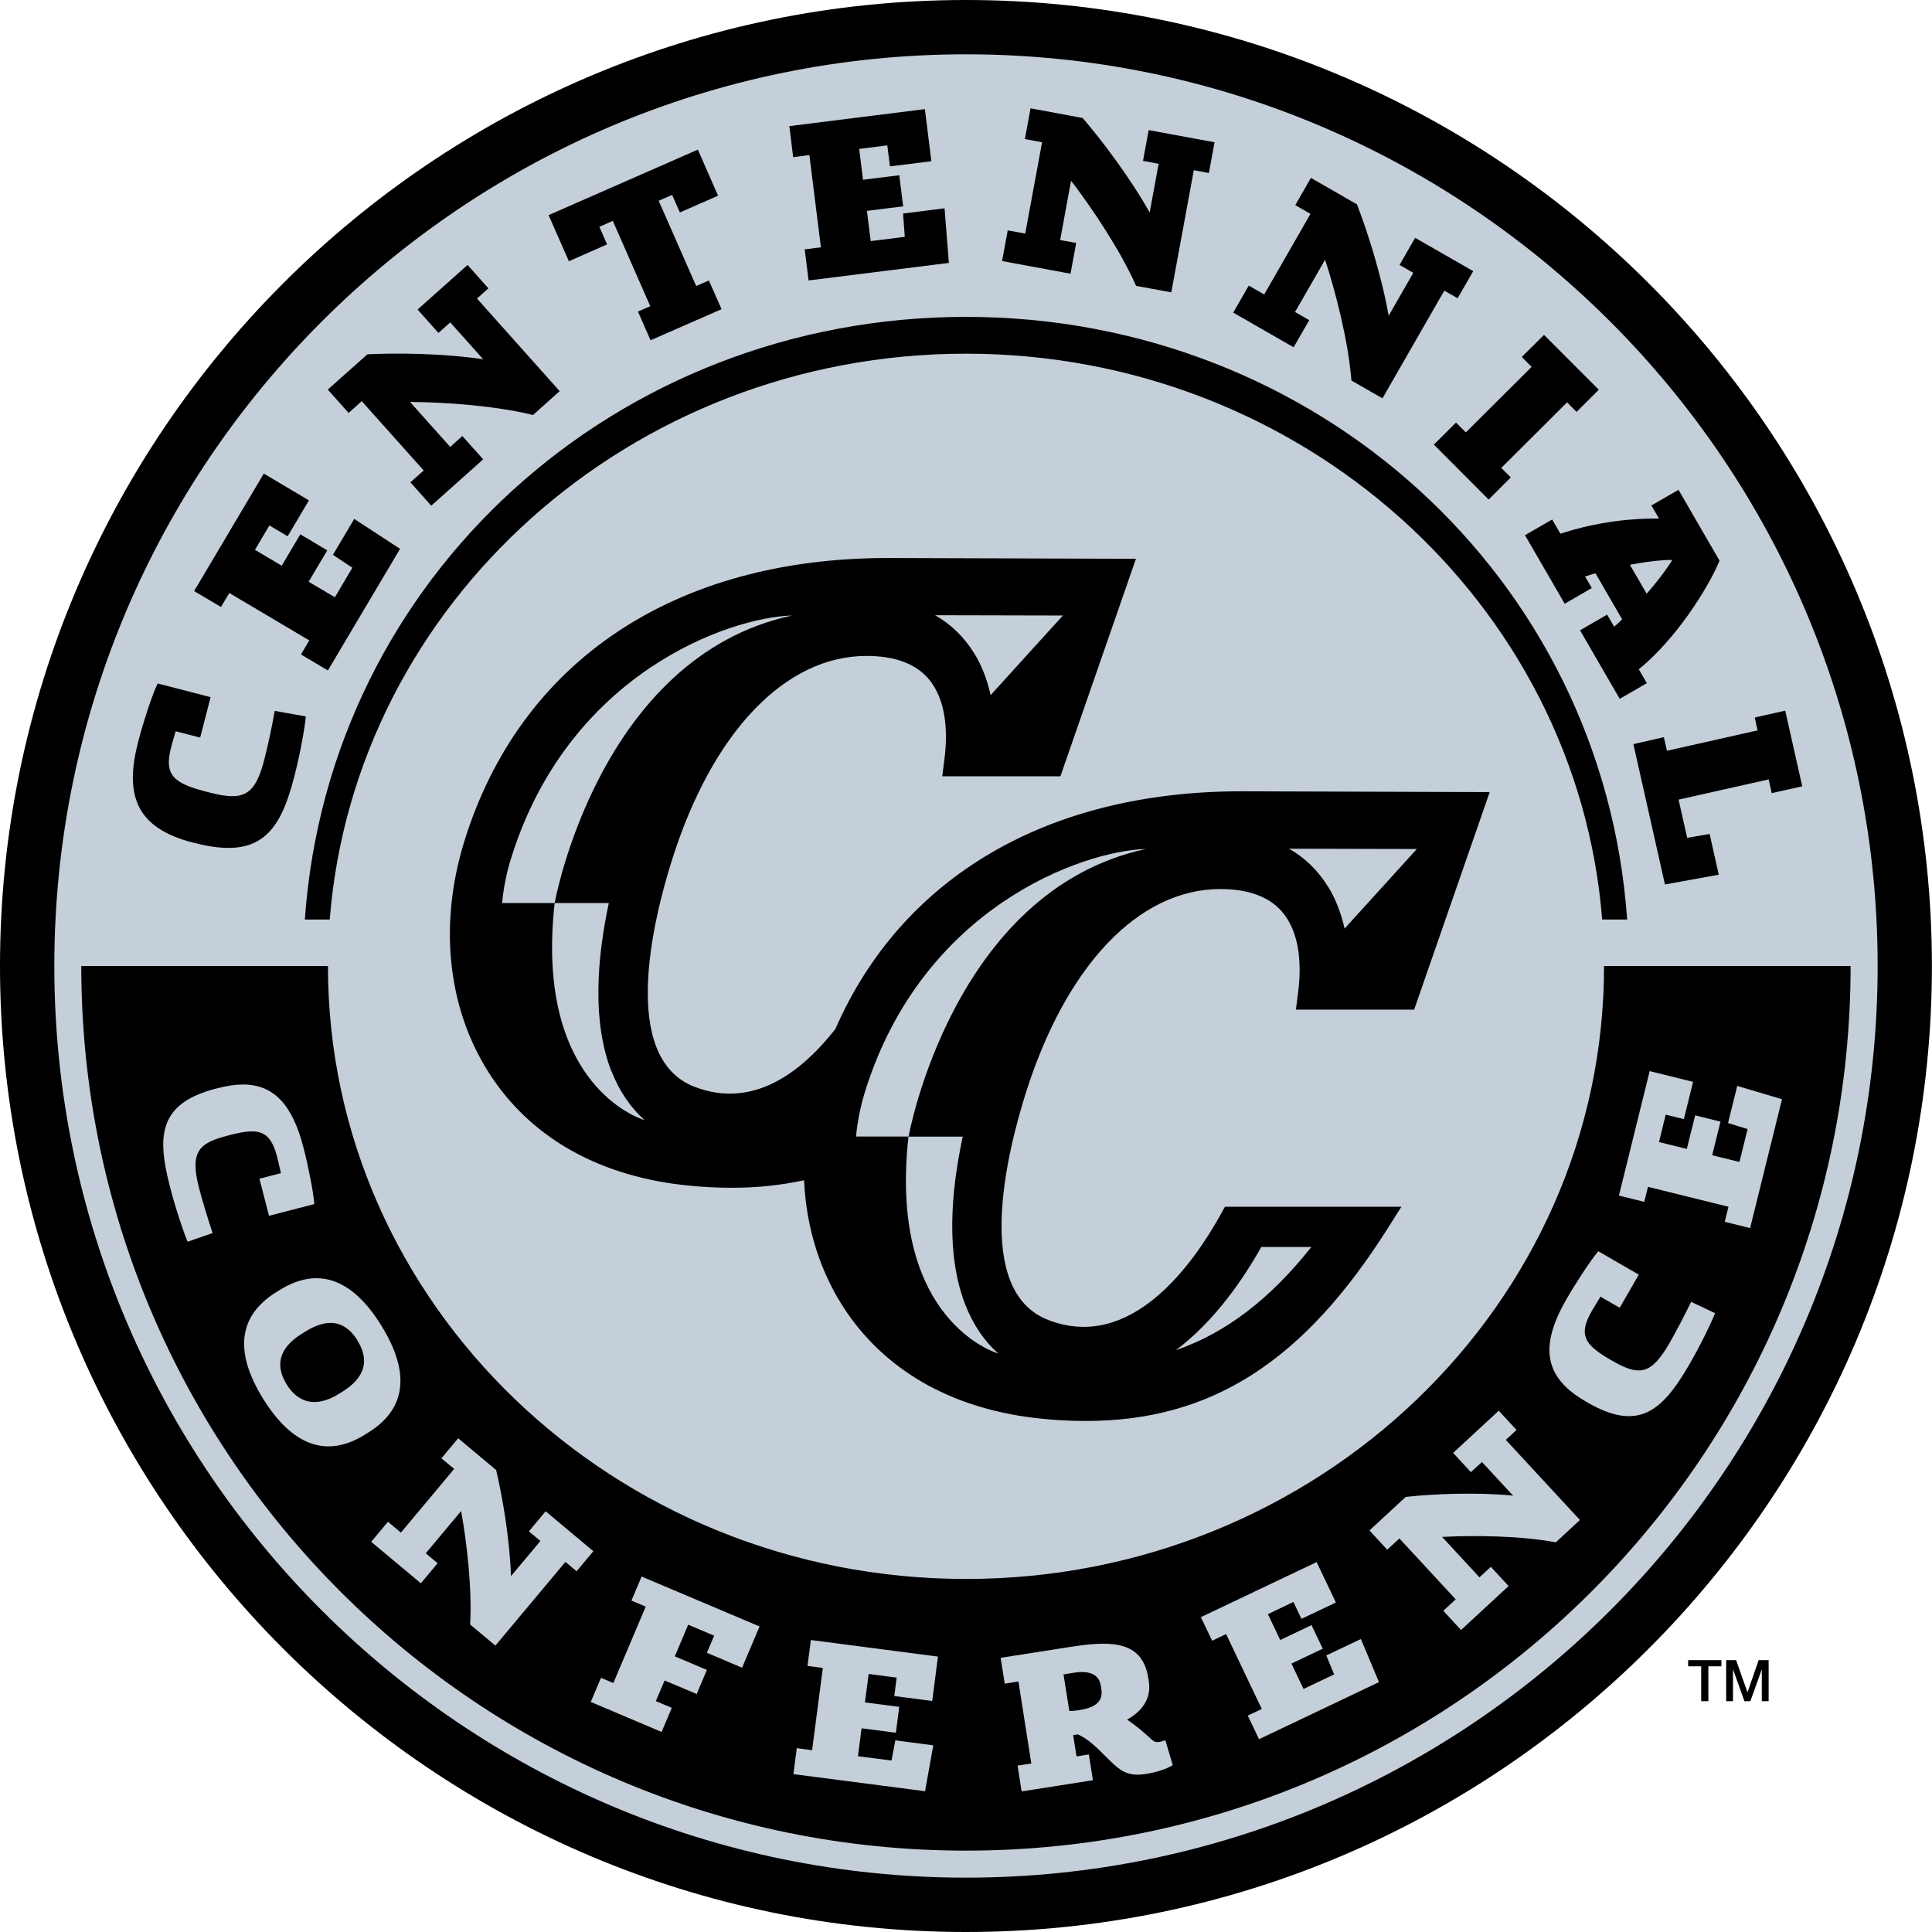 <svg width="61" height="61" viewBox="0 0 61 61" fill="none" xmlns="http://www.w3.org/2000/svg">
<g clip-path="url(#clip0_16021_279072)">
<path d="M30.497 0C13.682 0 0 13.683 0 30.5C0 47.318 13.683 61 30.497 61C47.312 61 60.997 47.318 60.997 30.5C60.997 13.682 47.317 0 30.497 0Z" fill="black"/>
<path d="M30.5 1.715C14.626 1.715 1.715 14.629 1.715 30.5C1.715 46.371 14.629 59.284 30.5 59.284C46.371 59.284 59.284 46.371 59.284 30.5C59.284 14.629 46.371 1.715 30.5 1.715Z" fill="#C4CFDA"/>
<path d="M51.375 29.033C50.614 18.213 41.543 10.005 30.5 10.005C19.456 10.005 10.386 18.214 9.625 29.033H10.411C11.2 19.056 19.907 11.167 30.497 11.167C41.087 11.167 49.797 19.053 50.586 29.033H51.375ZM30.5 58.431C45.926 58.431 58.43 45.926 58.43 30.5H50.645V30.511C50.645 41.177 41.608 49.853 30.5 49.853C19.392 49.853 10.355 41.174 10.355 30.511V30.5H2.566C2.566 45.926 15.071 58.431 30.5 58.431ZM36.257 52.984L36.271 53.074C36.349 53.572 36.128 53.978 35.616 54.277L35.585 54.294L35.613 54.314C35.893 54.501 36.15 54.728 36.368 54.927C36.455 55.019 36.542 55.005 36.609 54.997C36.656 54.989 36.702 54.977 36.746 54.96L36.794 54.946L37.029 55.733C36.797 55.867 36.509 55.959 36.145 56.015C35.795 56.068 35.54 56.01 35.291 55.811C35.148 55.696 35.02 55.565 34.88 55.428C34.63 55.178 34.373 54.918 34.037 54.761H34.032L33.883 54.781L33.99 55.456L34.379 55.394L34.507 56.208L32.257 56.561L32.128 55.747L32.562 55.679L32.156 53.091L31.723 53.158L31.594 52.343L33.866 51.988C35.213 51.778 36.083 51.87 36.256 52.987M41.09 51.109L40.838 50.58L40.032 50.964L40.421 51.781L41.409 51.311L41.764 52.055L40.776 52.525L41.157 53.326L42.123 52.867L41.876 52.268L42.968 51.75L43.539 53.11L39.752 54.913L39.397 54.168L39.839 53.958L38.722 51.613L38.714 51.593L38.272 51.803L37.916 51.059L41.571 49.321L42.179 50.597L41.087 51.115L41.09 51.109ZM53.163 35.333L52.615 35.199L52.592 35.193L52.38 36.058L53.239 36.271L53.259 36.276L53.522 35.216L54.322 35.414L54.059 36.475L54.901 36.682L54.921 36.687L55.178 35.649L54.56 35.459L54.851 34.286L56.264 34.706L55.257 38.775L54.456 38.577L54.574 38.101L52.052 37.477L52.033 37.471L51.915 37.947L51.115 37.748L52.086 33.819L53.457 34.158L53.166 35.33L53.163 35.333ZM51.14 41.291L50.533 40.941L50.513 40.972C50.427 41.11 50.343 41.249 50.261 41.389C50.04 41.773 49.987 42.033 50.079 42.26C50.166 42.472 50.384 42.663 50.832 42.923L50.936 42.982C51.389 43.242 51.674 43.318 51.926 43.242C52.184 43.164 52.419 42.912 52.713 42.405C52.954 41.978 53.181 41.544 53.396 41.104L54.151 41.462C54.028 41.781 53.676 42.497 53.334 43.088C52.844 43.936 52.447 44.384 52.005 44.588C51.493 44.823 50.894 44.728 50.127 44.283L50.065 44.247C48.769 43.5 48.587 42.537 49.455 41.026C49.743 40.525 50.214 39.803 50.463 39.506L51.742 40.245L51.14 41.291ZM47.72 47.22L47.776 47.225L46.805 46.176L46.791 46.159L46.441 46.481L45.881 45.873L47.322 44.541L47.882 45.149L47.544 45.462L49.884 47.992L49.122 48.697C48.028 48.49 46.572 48.473 45.576 48.524H45.531L46.698 49.786L46.712 49.803L47.071 49.47L47.631 50.077L46.13 51.465L45.57 50.858L45.962 50.497L44.199 48.591L44.185 48.574L43.799 48.929L43.239 48.322L44.384 47.262C45.24 47.169 46.564 47.11 47.72 47.217M20.254 49.775L23.982 51.353L23.43 52.655L22.319 52.184L22.549 51.644L21.729 51.297L21.306 52.296L22.319 52.725L21.997 53.486L20.984 53.058L20.707 53.71L21.211 53.922L20.889 54.684L18.653 53.735L18.975 52.974L19.366 53.139L20.388 50.726L19.937 50.536L20.259 49.775H20.254ZM6.263 36.377C6.134 36.615 6.143 36.959 6.288 37.524C6.383 37.894 6.596 38.591 6.713 38.932L5.924 39.206C5.79 38.893 5.538 38.135 5.367 37.474C5.121 36.525 5.09 35.926 5.267 35.47C5.468 34.944 5.961 34.594 6.82 34.37L6.89 34.354C7.175 34.281 7.436 34.242 7.671 34.242C8.639 34.242 9.23 34.872 9.58 36.226C9.725 36.786 9.896 37.631 9.924 38.017L8.494 38.387L8.191 37.217L8.849 37.046L8.869 37.04L8.857 36.984C8.821 36.819 8.785 36.665 8.751 36.528C8.639 36.1 8.496 35.876 8.27 35.778C8.06 35.688 7.769 35.705 7.268 35.834L7.153 35.865C6.647 35.996 6.389 36.142 6.266 36.371M8.726 40.796L8.838 40.726C9.445 40.351 10.028 40.261 10.57 40.463C11.094 40.656 11.589 41.123 12.037 41.848C12.966 43.348 12.826 44.488 11.625 45.232L11.513 45.302C10.906 45.677 10.324 45.764 9.778 45.557C9.252 45.358 8.757 44.888 8.306 44.16C7.385 42.671 7.528 41.538 8.729 40.793M16.131 49.766L17.049 48.672L17.063 48.655L16.699 48.35L17.228 47.717L18.734 48.977L18.205 49.609L17.852 49.315L15.641 51.957L14.844 51.291C14.908 50.177 14.743 48.733 14.567 47.754L14.558 47.709L13.456 49.027L13.442 49.044L13.817 49.357L13.288 49.99L11.721 48.68L12.249 48.047L12.658 48.389L14.326 46.396L14.34 46.379L13.937 46.044L14.466 45.411L15.664 46.413C15.863 47.253 16.089 48.557 16.131 49.716V49.771V49.766ZM25.602 51.781L29.615 52.304L29.433 53.706L28.236 53.55L28.311 52.968L27.427 52.853L27.309 53.751L28.392 53.891L28.286 54.708L27.203 54.568L27.088 55.45L28.129 55.584H28.149L28.269 54.949L29.467 55.106L29.207 56.555L25.051 56.015L25.157 55.195L25.641 55.26L25.98 52.662L25.496 52.598L25.602 51.781Z" fill="black"/>
<path d="M11.287 42.321C11.094 42.011 10.859 41.829 10.588 41.781C10.313 41.734 9.997 41.82 9.645 42.039L9.538 42.106C8.83 42.546 8.665 43.083 9.051 43.71C9.241 44.02 9.482 44.202 9.765 44.253C9.818 44.261 9.871 44.267 9.925 44.267C10.165 44.267 10.428 44.18 10.708 44.003L10.809 43.942C11.517 43.502 11.679 42.959 11.287 42.327M33.761 54V54.02H33.783C33.901 54.02 33.959 54.011 34.052 53.998C34.34 53.953 34.528 53.883 34.642 53.776C34.763 53.667 34.805 53.513 34.771 53.309L34.757 53.225C34.704 52.892 34.447 52.752 33.985 52.802L33.579 52.867L33.758 54H33.761ZM6.079 26.599L6.157 26.618C8.198 27.144 8.836 26.291 9.289 24.53C9.468 23.842 9.625 22.982 9.656 22.621L8.674 22.445C8.583 22.961 8.474 23.474 8.346 23.982C8.049 25.127 7.683 25.297 6.63 25.026L6.499 24.992C5.469 24.726 5.178 24.463 5.402 23.598C5.441 23.444 5.494 23.271 5.547 23.089L6.32 23.288L6.65 22.011L4.979 21.58C4.8 21.941 4.517 22.823 4.361 23.425C3.938 25.062 4.26 26.131 6.076 26.599M7.24 18.723L9.765 20.22L9.502 20.663L10.353 21.169L12.631 17.329L11.184 16.383L10.512 17.517L11.125 17.925L10.574 18.857L9.745 18.367L10.333 17.377L9.482 16.87L8.895 17.861L8.05 17.36L8.506 16.59L9.082 16.932L9.754 15.798L8.329 14.953L6.129 18.662L6.977 19.165L7.241 18.723H7.24ZM11.425 12.67L13.378 14.855L12.958 15.228L13.616 15.967L15.256 14.503L14.598 13.767L14.215 14.111L12.947 12.692C13.997 12.695 15.617 12.804 16.829 13.103L17.671 12.35L15.06 9.426L15.421 9.104L14.763 8.365L13.185 9.773L13.843 10.512L14.215 10.179L15.256 11.343C13.991 11.155 12.524 11.141 11.601 11.186L10.349 12.3L11.007 13.038L11.418 12.669H11.424L11.425 12.67ZM17.962 8.248L19.168 7.716L18.925 7.162L19.348 6.974L20.531 9.667L20.142 9.837L20.54 10.744L22.782 9.762L22.382 8.855L21.981 9.031L20.797 6.339L21.222 6.154L21.466 6.708L22.672 6.179L22.034 4.724L17.321 6.792L17.962 8.248ZM24.922 3.982L25.043 4.962L25.555 4.897L25.919 7.808L25.407 7.873L25.53 8.855L29.96 8.301L29.823 6.577L28.513 6.742L28.567 7.478L27.492 7.612L27.372 6.658L28.516 6.515L28.393 5.533L27.248 5.676L27.128 4.702L28.015 4.59L28.099 5.253L29.406 5.091L29.202 3.445L24.922 3.982ZM31.818 7.271L31.639 8.242L33.8 8.642L33.979 7.671L33.473 7.579L33.817 5.706C34.458 6.54 35.365 7.886 35.871 9.026L36.982 9.23L37.693 5.373L38.169 5.463L38.348 4.492L36.268 4.108L36.089 5.079L36.582 5.172L36.299 6.708C35.672 5.595 34.785 4.425 34.183 3.725L32.538 3.42L32.359 4.391L32.902 4.492L32.37 7.374L31.818 7.274V7.271ZM38.938 9.871L40.844 10.965L41.337 10.109L40.889 9.851L41.838 8.2C42.165 9.199 42.571 10.769 42.669 12.015L43.649 12.577L45.602 9.177L46.022 9.417L46.515 8.561L44.681 7.509L44.189 8.365L44.623 8.614L43.845 9.969C43.623 8.709 43.178 7.313 42.843 6.451L41.39 5.617L40.897 6.476L41.376 6.753L39.915 9.297L39.428 9.017L38.935 9.874L38.938 9.871ZM45.971 13.341L45.272 14.038L47.002 15.773L47.701 15.073L47.401 14.774L49.478 12.703L49.778 13.005L50.48 12.305L48.75 10.573L48.048 11.27L48.359 11.584L46.282 13.652L45.971 13.341ZM49.005 16.403L48.149 16.898L49.403 19.062L50.259 18.567L50.046 18.2L50.374 18.099L51.216 19.554C51.138 19.636 51.048 19.714 50.964 19.787L50.743 19.406L49.887 19.901L51.141 22.065L51.997 21.57L51.742 21.13C52.884 20.215 53.928 18.586 54.292 17.702L52.996 15.465L52.14 15.96L52.38 16.372C51.58 16.364 50.48 16.456 49.268 16.851L49.005 16.397V16.403ZM51.465 17.833C52.19 17.693 52.702 17.668 52.798 17.685C52.758 17.752 52.478 18.194 51.991 18.745L51.462 17.833L51.465 17.833ZM52.632 23.705L52.534 23.276L51.572 23.495L52.568 27.925L54.267 27.617L53.979 26.332L53.27 26.453L52.999 25.247L55.843 24.609L55.94 25.042L56.903 24.827L56.366 22.437L55.403 22.655L55.493 23.061L52.632 23.705ZM40.92 31.877H44.65L47.035 25.009L39.201 24.984C33.058 24.984 28.471 27.701 26.375 32.49C25.314 33.841 23.789 35.031 21.931 34.315C19.538 33.394 20.632 29.005 21.214 27.161C22.488 23.12 24.785 20.71 27.36 20.71C28.23 20.71 28.883 20.945 29.294 21.407C29.915 22.107 29.921 23.209 29.814 24.012L29.75 24.511H33.481L35.866 17.643L28.032 17.618C21.298 17.618 16.426 20.875 14.663 26.554C13.82 29.266 14.15 32.003 15.567 34.071C16.888 36.002 19.02 37.163 21.732 37.432C22.208 37.48 22.67 37.502 23.115 37.502C23.912 37.502 24.668 37.421 25.387 37.264C25.457 38.789 25.91 40.228 26.736 41.434C28.057 43.362 30.19 44.527 32.901 44.795C33.377 44.843 33.839 44.865 34.284 44.865C38.258 44.865 41.169 42.979 43.833 38.756L44.247 38.101H38.675L38.566 38.3C37.634 39.987 35.689 42.674 33.1 41.678C30.707 40.757 31.802 36.369 32.384 34.524C33.657 30.483 35.955 28.07 38.53 28.07C39.4 28.07 40.052 28.305 40.461 28.767C41.082 29.467 41.088 30.57 40.981 31.373L40.917 31.871L40.92 31.876V31.877Z" fill="black"/>
<path d="M19.308 33.822C19.552 34.449 19.907 34.969 20.352 35.367L20.31 35.353C19.924 35.221 16.902 34.006 17.512 28.513H19.222C18.844 30.287 18.696 32.263 19.303 33.822M25.001 19.434C22.989 19.498 17.976 21.267 16.152 27.049C16 27.525 15.9 28.016 15.852 28.513H17.512C17.512 28.513 18.903 20.752 25.004 19.434M30.747 20.606C30.99 20.995 31.167 21.449 31.278 21.947L33.559 19.434L29.524 19.425C30.019 19.705 30.428 20.1 30.747 20.609M28.684 35.884C28.074 41.378 31.096 42.593 31.483 42.724L31.522 42.738C31.074 42.341 30.722 41.82 30.478 41.193C29.868 39.635 30.016 37.659 30.397 35.887H28.687L28.684 35.884ZM36.176 26.805C34.164 26.87 29.151 28.639 27.326 34.421C27.175 34.897 27.075 35.387 27.027 35.884H28.687C28.687 35.884 30.078 28.124 36.179 26.805M37.128 42.629C38.709 42.084 40.1 41.014 41.404 39.372H39.823C39.266 40.365 38.365 41.7 37.128 42.629ZM41.922 27.978C42.165 28.367 42.342 28.821 42.453 29.319L44.734 26.806L40.699 26.797C41.194 27.077 41.603 27.472 41.922 27.981" fill="#C4CFDA"/>
<path d="M53.301 52.416H54.35V52.612H53.939V53.712H53.712V52.612H53.301V52.416ZM54.496 52.416H54.815L55.173 53.429H55.176L55.526 52.416H55.842V53.712H55.626V52.713H55.624L55.265 53.712H55.078L54.72 52.713H54.717V53.712H54.501V52.416H54.496Z" fill="black"/>
</g>
<defs>
<clipPath id="clip0_16021_279072">
<rect width="61" height="61" fill="white"/>
</clipPath>
</defs>
</svg>
